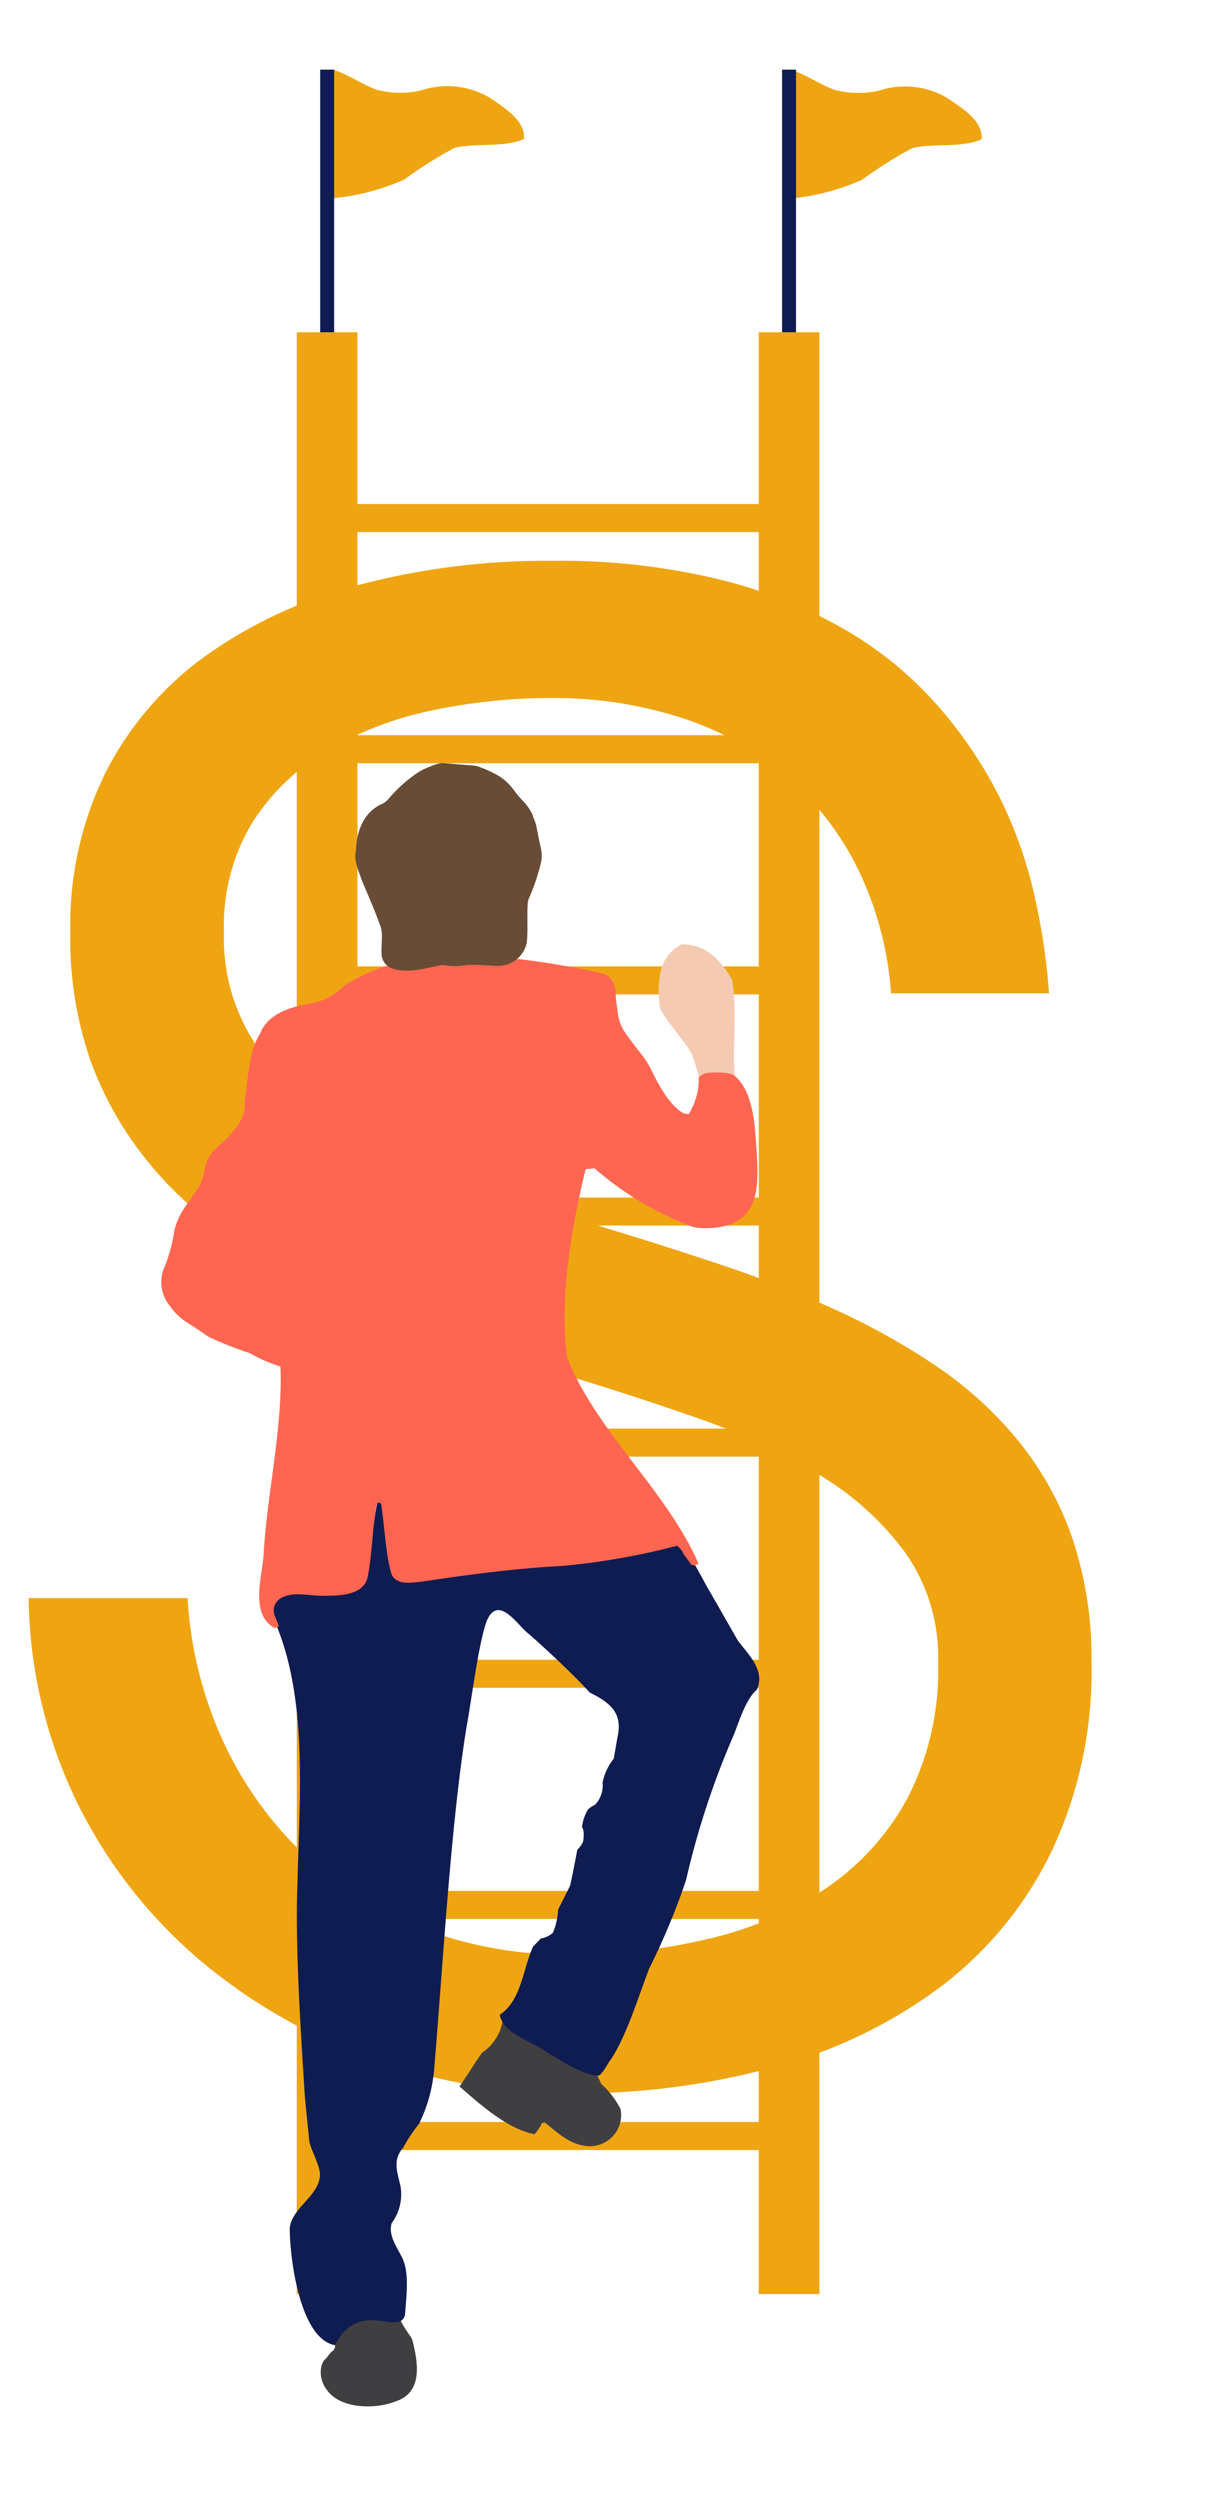 <svg xmlns="http://www.w3.org/2000/svg" viewBox="0 0 120.28 248.73"><defs><style>.cls-1{fill:#efa511;}.cls-2{fill:#0f1c51;}.cls-3{fill:#f5cab2;}.cls-4{fill:#3f3f41;}.cls-5{fill:#ff6652;}.cls-6{fill:#684c36;}</style></defs><g id="Ebene_209" data-name="Ebene 209"><path class="cls-1" d="M33.17,6.93c1.44.44,2.92,1.5,4.34,2A9.19,9.19,0,0,0,41.9,9a8.33,8.33,0,0,1,6.88.73c1.27.9,3.32,2.08,3.4,3.82l0,.26-.24.12c-2,.75-4.61.28-6.68.78a42.43,42.43,0,0,0-5,3.15A22.77,22.77,0,0,1,33,19.74Z"/><path class="cls-1" d="M78.74,6.93c1.44.44,2.92,1.5,4.34,2a9.18,9.18,0,0,0,4.39.1,8.31,8.31,0,0,1,6.87.73c1.28.9,3.33,2.08,3.41,3.82l0,.26-.24.12c-2,.75-4.61.28-6.68.78a41.62,41.62,0,0,0-5,3.15,22.77,22.77,0,0,1-7.24,1.88Z"/><rect class="cls-1" x="29.55" y="33.06" width="6.04" height="195.19"/><rect class="cls-1" x="75.55" y="33.06" width="6.04" height="195.19"/><rect class="cls-1" x="32.57" y="50.15" width="44.68" height="2.79"/><rect class="cls-1" x="32.57" y="73.15" width="44.68" height="2.79"/><rect class="cls-1" x="32.57" y="96.15" width="44.68" height="2.79"/><rect class="cls-1" x="32.57" y="119.15" width="44.68" height="2.79"/><rect class="cls-1" x="32.57" y="142.14" width="44.68" height="2.79"/><rect class="cls-1" x="32.57" y="165.14" width="44.68" height="2.79"/><rect class="cls-1" x="32.57" y="188.14" width="44.68" height="2.79"/><rect class="cls-1" x="32.57" y="211.13" width="44.68" height="2.79"/><rect class="cls-2" x="31.88" y="6.93" width="1.39" height="26.13"/><rect class="cls-2" x="77.87" y="6.93" width="1.39" height="26.13"/><path class="cls-1" d="M18.68,159a39.67,39.67,0,0,0,3.52,14.22,37,37,0,0,0,8,11.23,35.18,35.18,0,0,0,11.74,7.39,40.59,40.59,0,0,0,14.85,2.64,58.59,58.59,0,0,0,13.86-1.6,35.24,35.24,0,0,0,11.69-5.07,25.36,25.36,0,0,0,8.07-9,27.78,27.78,0,0,0,3-13.4,18.06,18.06,0,0,0-3.26-10.91,29.21,29.21,0,0,0-8.58-7.76,64,64,0,0,0-12.11-5.64q-6.78-2.37-13.7-4.45-5.8-1.65-11.64-3.62a114.5,114.5,0,0,1-11.28-4.45,68.17,68.17,0,0,1-10.14-5.69,36.75,36.75,0,0,1-8.17-7.55A34.64,34.64,0,0,1,9,105.5,37.08,37.08,0,0,1,7,92.73a34.33,34.33,0,0,1,3.52-15.88,32.43,32.43,0,0,1,9.88-11.54,46.29,46.29,0,0,1,15.2-7.08A73.14,73.14,0,0,1,55,55.8a67.27,67.27,0,0,1,16.66,1.86,47.81,47.81,0,0,1,12.62,5.07,36.92,36.92,0,0,1,9.1,7.5,43.34,43.34,0,0,1,6.1,9A42.8,42.8,0,0,1,103,89.11a64.09,64.09,0,0,1,1.45,9.72H88.72a33.6,33.6,0,0,0-3.47-12.72A29.16,29.16,0,0,0,77.9,76.9a30.46,30.46,0,0,0-10.39-5.59A41.4,41.4,0,0,0,55,69.45a57.22,57.22,0,0,0-12,1.24,34.2,34.2,0,0,0-10.45,4,22,22,0,0,0-7.44,7.18A19.75,19.75,0,0,0,22.3,92.73,19.13,19.13,0,0,0,25.51,104a28.26,28.26,0,0,0,8.58,7.91,61.73,61.73,0,0,0,12.26,5.69q6.88,2.39,14.23,4.66,5.79,1.76,11.64,3.72a116.43,116.43,0,0,1,11.22,4.45,69.2,69.2,0,0,1,10,5.64,37.77,37.77,0,0,1,8,7.35,31.8,31.8,0,0,1,5.33,9.62,37.54,37.54,0,0,1,1.91,12.46A42.07,42.07,0,0,1,104.8,184,37.2,37.2,0,0,1,94,197.42a48.43,48.43,0,0,1-16.45,8.12,74.75,74.75,0,0,1-20.79,2.74A57.87,57.87,0,0,1,37,204.82,55.12,55.12,0,0,1,19.87,195a48.91,48.91,0,0,1-12.1-15.47A47.71,47.71,0,0,1,2.85,159Z"/><path class="cls-3" d="M69.7,107.4c-.13-.42-.63-2-.77-2.45-.81-1.46-2.44-3.13-3.21-4.61a11,11,0,0,1,0-3.39,4,4,0,0,1,2.15-3c2.45,0,3.8,1.51,5,3.45.59,3.26,0,6.86.32,10.13A10.33,10.33,0,0,1,69.7,107.4Z"/><path class="cls-4" d="M50.11,200.57A4.8,4.8,0,0,1,48,204.24c-.73,1-1.52,2.35-2.25,3.35,2.06,1.8,4.75,4.22,7.47,4.76a4.39,4.39,0,0,0,.74-1.11l.28-.06c1.16.9,2.35,2.1,4,2.32a3.11,3.11,0,0,0,3.55-3.66,8.65,8.65,0,0,0-1.92-2.49,14.77,14.77,0,0,0-.95-1.8Z"/><path class="cls-4" d="M33.27,233l.11.5-.17.35c-.3.15-.53.59-.81.86a1.42,1.42,0,0,0-.4.73,2.79,2.79,0,0,0,.51,2.29c1.34,2,4.92,2,6.93,1.18,2.65-.88,2.2-3.79,1.64-6a1.5,1.5,0,0,0-.26-.52,11.75,11.75,0,0,1-1.5-2.78l-3.54.05-2.39.94Z"/><path class="cls-2" d="M27,160.54c3.78,7.84,2.8,18.27,2.62,26.73-.26,6.31.34,15,.73,21.31l.45,4.5c.18.88,1.16,2.56,1.05,3.43-.14,2-2.79,3.16-3,5.17,0,3,1,11,4.48,11.65,2.53-4.75,6.33-.79,7-3,.1-1.63.45-4-.21-5.53-.49-1.08-1.51-2.35-1.12-3.6a4.84,4.84,0,0,0,.88-3.67c-.32-1.46-.83-2.59.29-3.88a14.51,14.51,0,0,1,1.55-2.33,15.06,15.06,0,0,0,1.5-5.34c.86-10.05,1.63-24.23,3.23-34.14.45-2.36,1.19-8.3,2-10.53,1.1-2.61,2.85.06,4,1.09,1.65,1.41,4.8,4.36,6.27,6,2,1,3.32,2,2.76,4.44l-.37,2.14A5.54,5.54,0,0,0,60,177.35a2.78,2.78,0,0,1-.75,2.21c-.29.16-.73.39-.84.72a4.26,4.26,0,0,0-.46,1.52c.23.26.17,1,.13,1.31s-.4.75-.6.94c-.17.91-.51,2.69-.72,3.58L55.57,190a6.63,6.63,0,0,1-.52,2.31,2.51,2.51,0,0,1-1.21.57l-.77.81c-1,2.18-1.15,5.36-3.31,6.77.37,2,3.41,2.66,4.82,3.83,1.36.72,3.35,2.17,5,2.23.38-.07,1-1.36,1.26-1.64,1.55-2.34,2.78-6.36,3.79-9a68.44,68.44,0,0,0,3.68-8.82,81.87,81.87,0,0,1,4.79-14.53c.48-1.25,1.19-3.52,2.26-4.41.86-1.9-.82-3.48-1.88-4.87l-2.76-4.82c-.25-.32-2.69-5.18-3.21-5.07-4.36,1.71-10.19,2.42-14.85,2.58-17.18,1.58-12.53,4.43-14.86-7.49-2.1,9,1.11,10.59-7.89,10l-1.5,0c-.49.44-1.25,1-1.76,1.44Z"/><path class="cls-5" d="M39.21,96a4.75,4.75,0,0,0-1.24.28A19.66,19.66,0,0,0,34.36,98a6.75,6.75,0,0,1-3,1.77c-2.05.31-4.66.93-5.47,3.09-1.15,1.74-1.2,4.73-1.54,6.72.25,2.24-1.91,3.66-3.26,5.14a2.47,2.47,0,0,0-.54,1c-.1.34-.17.7-.24,1a4.53,4.53,0,0,1-.72,1.69c-.52.75-1.1,1.53-1.56,2.32a5.83,5.83,0,0,0-.69,1.85,16.68,16.68,0,0,1-.88,3.31,3.69,3.69,0,0,0,.42,4,6.25,6.25,0,0,0,1.81,1.74c.62.38,1.33.86,1.81,1.2a2.8,2.8,0,0,0,.56.32,39.39,39.39,0,0,0,3.86,1.5,13.79,13.79,0,0,0,3,1.31c.27,5.94-1.39,13-1.68,18.85-.18,2.24-1.35,5.8,1.11,7.18l.41-.18a8.17,8.17,0,0,0-.39-1,1.42,1.42,0,0,1,.55-1.77c1.14-.68,2.45-.34,3.91-.27h.34c1.51,0,3.83,0,4.39-1.66.51-2.3.49-5,.94-7.37a.23.23,0,0,1,.46,0c.34,2.19.45,4.9,1,6.81.46,1.24,2.06.91,3.09.81,4.55-.69,9.42-1.33,14-1.56a70.45,70.45,0,0,0,11.35-2,1.86,1.86,0,0,1,.68.86,8.41,8.41,0,0,1,.71,1l.42.13.33-.24c-3.14-7.21-10.16-13.12-13.05-20.43-.82-5.84.42-13.1,1.82-18.79l.9-.08a31.67,31.67,0,0,0,9.41,5.68,3.22,3.22,0,0,0,.91.24c1.63.14,3.73-.14,4.77-1.43,1.24-1.38,1.16-3.74,1.08-5.47-.19-2.51-.15-6.46-2.21-8.21-.48-.42-1.84-.36-2.43-.33a1.52,1.52,0,0,0-1.17.47,6.44,6.44,0,0,1-1,3.65l-.48-.06c-1.42-.81-2.48-2.77-3.25-4.36a8.3,8.3,0,0,0-.94-1.49c-.5-.63-1.15-1.47-1.64-2.18a4.35,4.35,0,0,1-.75-2c-.08-.58-.16-1.22-.21-1.61a2.38,2.38,0,0,0-.35-1.58,1.58,1.58,0,0,0-1-.72,78,78,0,0,0-12.21-1.78,5.64,5.64,0,0,0-1.48.06C44,95.49,41.42,95.82,39.21,96Z"/><path class="cls-6" d="M41.06,77.25a14.8,14.8,0,0,0-2.4,2.26A1.76,1.76,0,0,1,38,80c-1.82.84-2.51,2.73-2.56,4.69-.25.8.27,2,.54,2.76.05.14.09.26.15.39.54,1.27,1.2,2.79,1.66,4.07.43.91.12,2.09.21,3.11a1.57,1.57,0,0,0,1.07,1.35c1.47.49,3.22,0,4.71-.32a1.68,1.68,0,0,1,.59,0A6.82,6.82,0,0,0,46.58,96a1.12,1.12,0,0,1,.32,0c.82,0,1.71.06,2.59.1A2.91,2.91,0,0,0,52.4,94v0a1.5,1.5,0,0,0,.06-.29c.12-1.16,0-2.69.09-3.88a1.67,1.67,0,0,1,.11-.44,20.29,20.29,0,0,0,1.23-3.67,3.55,3.55,0,0,0-.06-1.45c-.14-.59-.31-1.45-.41-2a3.31,3.31,0,0,0-.25-.77L53,81A5.14,5.14,0,0,0,52,79.62a11.28,11.28,0,0,1-.83-1A5.22,5.22,0,0,0,49.3,77a11.87,11.87,0,0,0-1.8-.77,1.86,1.86,0,0,0-.34-.06l-3-.24a1.66,1.66,0,0,0-.63.08,10.33,10.33,0,0,0-1.21.47A6.36,6.36,0,0,0,41.06,77.25Z"/></g></svg>